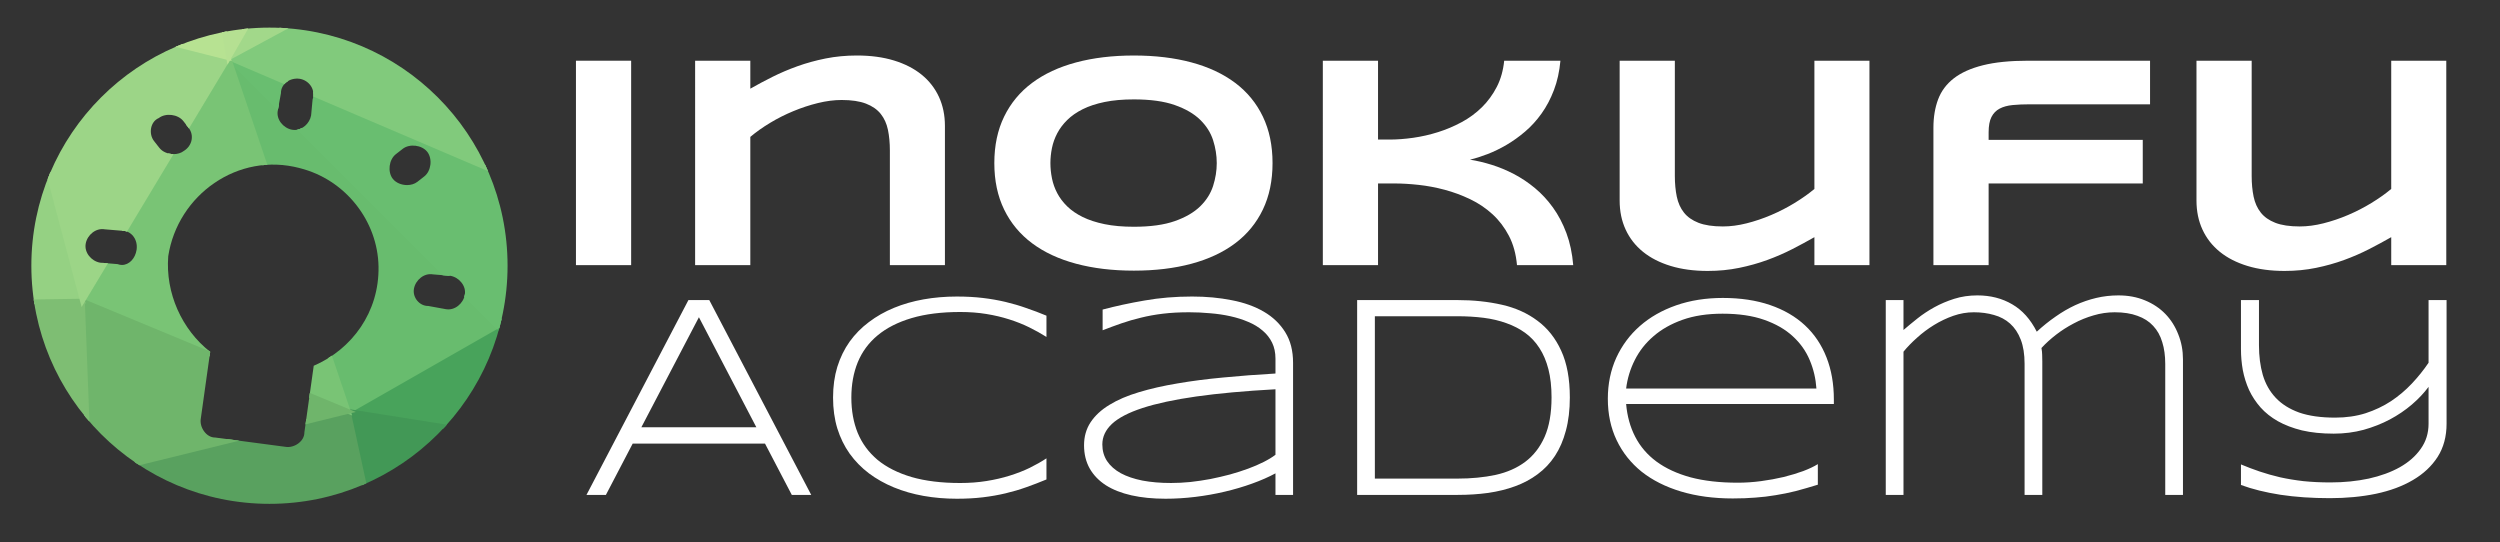 <?xml version="1.0" encoding="UTF-8" standalone="no"?>
<svg
   xmlns:serif="http://www.serif.com/"
   xmlns:dc="http://purl.org/dc/elements/1.1/"
   xmlns:cc="http://creativecommons.org/ns#"
   xmlns:rdf="http://www.w3.org/1999/02/22-rdf-syntax-ns#"
   xmlns:svg="http://www.w3.org/2000/svg"
   xmlns="http://www.w3.org/2000/svg"
   xmlns:sodipodi="http://sodipodi.sourceforge.net/DTD/sodipodi-0.dtd"
   xmlns:inkscape="http://www.inkscape.org/namespaces/inkscape"
   width="100%"
   height="100%"
   viewBox="0 0 3351 727"
   version="1.1"
   xml:space="preserve"
   style="fill-rule:evenodd;clip-rule:evenodd;"
   id="svg905"
   sodipodi:docname="logo_inokufu_academy_vector_full white.svg"
   inkscape:version="1.0.1 (c497b03c, 2020-09-10)"><rect x="0" y="0" width="3351" height="727" fill="#333333" stroke="none"/><defs
     id="defs909" /><sodipodi:namedview
     pagecolor="#ffffff"
     bordercolor="#666666"
     borderopacity="1"
     objecttolerance="10"
     gridtolerance="10"
     guidetolerance="10"
     inkscape:pageopacity="0"
     inkscape:pageshadow="2"
     inkscape:window-width="1512"
     inkscape:window-height="1129"
     id="namedview907"
     showgrid="false"
     inkscape:zoom="0.19934348"
     inkscape:cx="1675.5"
     inkscape:cy="363.5"
     inkscape:window-x="0"
     inkscape:window-y="23"
     inkscape:window-maximized="0"
     inkscape:current-layer="Layer-1"
     inkscape:document-rotation="0" /><rect
     id="Artboard1"
     x="0"
     y="0"
     width="3350.16"
     height="726.333"
     style="fill:none;" /><g
     id="Layer-1"
     serif:id="Layer 1"><rect
       x="772.002"
       y="81.377"
       width="73.99"
       height="274.014"
       id="rect834"
       style="fill:#ffffff" /><path
       d="M 1192.79,355.391 V 201.83 c 0,-10.23 -0.867,-19.508 -2.593,-27.82 -1.73,-8.302 -4.952,-15.417 -9.666,-21.336 -4.726,-5.916 -11.308,-10.502 -19.749,-13.762 -8.442,-3.251 -19.31,-4.887 -32.607,-4.887 -10.106,0 -20.708,1.373 -31.805,4.09 -11.106,2.727 -22.105,6.35 -33.01,10.875 -10.896,4.515 -21.305,9.764 -31.209,15.751 -9.907,5.978 -18.711,12.235 -26.419,18.743 v 171.907 h -73.99 V 81.377 h 73.99 v 37.491 c 9.303,-5.312 19.208,-10.592 29.71,-15.851 10.502,-5.253 21.668,-10 33.503,-14.258 11.834,-4.252 24.394,-7.707 37.692,-10.373 13.297,-2.655 27.326,-3.988 42.077,-3.988 18.479,0 35.006,2.231 49.559,6.685 14.561,4.453 26.889,10.765 36.998,18.943 10.096,8.178 17.85,18.086 23.232,29.716 5.383,11.633 8.079,24.627 8.079,38.988 v 186.661 z"
       style="fill-rule:nonzero;fill:#ffffff"
       id="path836" /><path
       d="m 1630.93,218.581 c 0,-10.23 -1.633,-20.438 -4.887,-30.605 -3.263,-10.171 -9.046,-19.316 -17.351,-27.426 -8.315,-8.107 -19.647,-14.692 -34.005,-19.74 -14.357,-5.051 -32.638,-7.583 -54.842,-7.583 -14.89,0 -27.986,1.168 -39.285,3.492 -11.302,2.331 -21.076,5.554 -29.316,9.675 -8.249,4.119 -15.157,8.944 -20.738,14.46 -5.587,5.513 -10.047,11.432 -13.359,17.751 -3.332,6.309 -5.687,12.894 -7.088,19.74 -1.394,6.845 -2.091,13.592 -2.091,20.236 0,6.783 0.697,13.629 2.091,20.546 1.401,6.91 3.756,13.533 7.088,19.842 3.312,6.313 7.772,12.198 13.359,17.652 5.581,5.451 12.489,10.198 20.738,14.258 8.24,4.057 18.014,7.248 29.316,9.57 11.299,2.324 24.395,3.486 39.285,3.486 22.204,0 40.485,-2.517 54.842,-7.574 14.358,-5.048 25.69,-11.633 34.005,-19.74 8.305,-8.11 14.088,-17.255 17.351,-27.426 3.254,-10.167 4.887,-20.366 4.887,-30.614 m 74.78,0 c 0,23.536 -4.323,44.308 -12.966,62.323 -8.643,18.02 -21.001,33.078 -37.088,45.173 -16.092,12.098 -35.6,21.237 -58.532,27.416 -22.936,6.189 -48.691,9.278 -77.279,9.278 -28.584,0 -54.411,-3.089 -77.476,-9.278 -23.072,-6.179 -42.71,-15.318 -58.929,-27.416 -16.226,-12.095 -28.715,-27.153 -37.491,-45.173 -8.773,-18.015 -13.165,-38.787 -13.165,-62.323 0,-23.527 4.392,-44.299 13.165,-62.314 8.776,-18.014 21.265,-33.078 37.491,-45.173 16.219,-12.098 35.857,-21.237 58.929,-27.425 23.065,-6.18 48.892,-9.269 77.476,-9.269 28.588,0 54.343,3.089 77.279,9.269 22.932,6.188 42.44,15.327 58.532,27.425 16.087,12.095 28.445,27.159 37.088,45.173 8.643,18.015 12.966,38.787 12.966,62.314"
       style="fill-rule:nonzero;fill:#ffffff"
       id="path838" /><path
       d="m 2033.37,355.391 c -1.332,-14.884 -4.918,-27.952 -10.766,-39.189 -5.853,-11.231 -13.195,-20.902 -22.039,-29.018 -8.845,-8.101 -18.811,-14.816 -29.908,-20.137 -11.107,-5.321 -22.508,-9.539 -34.2,-12.663 -11.705,-3.13 -23.375,-5.32 -35.009,-6.582 -11.63,-1.261 -22.43,-1.896 -32.402,-1.896 h -21.934 v 109.485 h -73.991 V 81.377 h 73.991 v 105.698 h 15.157 c 10.229,0 20.933,-0.796 32.101,-2.392 11.169,-1.596 22.235,-4.121 33.209,-7.583 10.967,-3.452 21.5,-7.905 31.609,-13.36 10.102,-5.451 19.142,-12.095 27.119,-19.941 7.976,-7.847 14.62,-16.914 19.941,-27.221 5.321,-10.301 8.643,-22.034 9.976,-35.201 h 75.378 c -1.332,14.497 -4.217,27.593 -8.674,39.288 -4.45,11.702 -9.966,22.173 -16.551,31.414 -6.582,9.238 -13.933,17.317 -22.04,24.225 -8.107,6.916 -16.418,12.863 -24.921,17.853 -8.513,4.986 -16.992,9.107 -25.427,12.364 -8.451,3.254 -16.325,5.749 -23.636,7.475 9.309,1.466 18.975,3.756 29.019,6.886 10.037,3.12 19.975,7.242 29.808,12.358 9.843,5.12 19.245,11.401 28.222,18.845 8.975,7.45 17.054,16.155 24.234,26.13 7.18,9.969 13.158,21.336 17.943,34.101 4.788,12.761 7.846,27.122 9.179,43.075 z"
       style="fill-rule:nonzero;fill:#ffffff"
       id="path840" /><path
       d="m 2244.96,81.377 v 154.358 c 0,10.239 0.868,19.508 2.597,27.819 1.726,8.312 4.918,15.427 9.573,21.337 4.654,5.919 11.165,10.508 19.536,13.762 8.382,3.263 19.278,4.887 32.709,4.887 10.105,0 20.71,-1.394 31.807,-4.19 11.107,-2.789 22.105,-6.514 33.007,-11.168 10.905,-4.646 21.305,-9.997 31.209,-16.053 9.908,-6.049 18.783,-12.33 26.627,-18.844 V 81.377 h 73.785 v 274.014 h -73.785 v -37.49 c -9.31,5.32 -19.214,10.672 -29.716,16.052 -10.499,5.383 -21.671,10.239 -33.503,14.562 -11.832,4.32 -24.395,7.837 -37.692,10.561 -13.298,2.727 -27.327,4.091 -42.077,4.091 -18.479,0 -35.037,-2.222 -49.661,-6.675 -14.627,-4.454 -26.989,-10.775 -37.088,-18.954 -10.106,-8.168 -17.85,-18.076 -23.236,-29.706 -5.389,-11.633 -8.076,-24.636 -8.076,-38.994 V 81.377 Z"
       style="fill-rule:nonzero;fill:#ffffff"
       id="path842" /><path
       d="m 2720.99,139.811 c -8.643,0 -16.387,0.331 -23.236,0.998 -6.845,0.666 -12.662,2.262 -17.447,4.788 -4.788,2.525 -8.444,6.281 -10.967,11.267 -2.522,4.986 -3.787,11.795 -3.787,20.438 v 10.167 h 206.603 v 58.437 H 2665.553 V 355.391 H 2591.56 V 171.122 c 0,-14.087 2.098,-26.728 6.281,-37.896 4.19,-11.166 11.2,-20.568 21.042,-28.213 9.839,-7.642 22.864,-13.49 39.087,-17.549 16.217,-4.057 36.425,-6.087 60.628,-6.087 h 163.326 v 58.434 z"
       style="fill-rule:nonzero;fill:#ffffff"
       id="path844" /><path
       d="m 3018.14,81.377 v 154.358 c 0,10.239 0.868,19.508 2.594,27.819 1.729,8.312 4.918,15.427 9.572,21.337 4.655,5.919 11.169,10.508 19.539,13.762 8.383,3.263 19.279,4.887 32.706,4.887 10.109,0 20.71,-1.394 31.808,-4.19 11.106,-2.789 22.104,-6.514 33.007,-11.168 10.908,-4.646 21.305,-9.997 31.212,-16.053 9.907,-6.049 18.78,-12.33 26.626,-18.844 V 81.377 h 73.783 v 274.014 h -73.783 v -37.49 c -9.309,5.32 -19.213,10.672 -29.719,16.052 -10.499,5.383 -21.667,10.239 -33.499,14.562 -11.835,4.32 -24.395,7.837 -37.693,10.561 -13.297,2.727 -27.326,4.091 -42.077,4.091 -18.479,0 -35.04,-2.222 -49.66,-6.675 -14.627,-4.454 -26.992,-10.775 -37.092,-18.954 -10.102,-8.168 -17.849,-18.076 -23.232,-29.706 -5.389,-11.633 -8.076,-24.636 -8.076,-38.994 V 81.377 Z"
       style="fill-rule:nonzero;fill:#ffffff"
       id="path846" /><g
       aria-label="Academy"
       id="text850"
       style="font-stretch:expanded;font-size:389.253px;font-family:Syncopate-Regular, Syncopate;fill:#ffffff"><path
         d="m 1061.325,663.369 -35.922,-68.804 H 848.072 l -35.922,68.804 H 786.111 L 922.767,402.22 h 27.94 L 1087.364,663.369 Z M 936.832,425.218 859.666,572.708 h 154.143 z"
         style="font-stretch:expanded;font-size:389.253px;font-family:Syncopate-Regular, Syncopate;fill:#ffffff"
         id="path913" /><path
         d="m 1402.677,642.652 q -13.685,5.702 -27.179,10.454 -13.305,4.752 -27.75,8.173 -14.445,3.421 -30.41,5.322 -15.965,1.901 -34.782,1.901 -23.188,0 -44.665,-3.801 -21.287,-3.801 -39.724,-11.404 -18.436,-7.603 -33.451,-18.816 -15.015,-11.404 -25.849,-26.419 -10.644,-15.015 -16.536,-33.832 -5.702,-18.816 -5.702,-41.244 0,-22.428 5.702,-41.244 5.892,-18.816 16.536,-33.832 10.834,-15.015 25.849,-26.229 15.015,-11.404 33.451,-19.006 18.436,-7.603 39.724,-11.404 21.287,-3.801 44.665,-3.801 18.817,0 34.782,1.901 15.966,1.901 30.41,5.322 14.445,3.421 27.75,8.173 13.495,4.562 27.179,10.264 v 28.51 q -10.834,-6.842 -23.188,-12.924 -12.354,-6.082 -26.799,-10.644 -14.255,-4.562 -30.601,-7.222 -16.346,-2.661 -34.972,-2.661 -37.633,0 -65.192,8.173 -27.559,8.173 -45.616,23.188 -17.866,14.825 -26.609,36.112 -8.553,21.097 -8.553,47.326 0,26.229 8.553,47.326 8.743,21.097 26.609,36.112 18.056,14.825 45.616,22.998 27.559,7.983 65.192,7.983 18.626,0 35.162,-2.661 16.726,-2.661 31.171,-7.222 14.635,-4.562 26.799,-10.454 12.354,-6.082 22.428,-12.734 z"
         id="path915"
         style="fill:#ffffff" /><path
         d="m 1709.636,663.369 v -28.89 q -13.685,7.413 -31.171,13.685 -17.296,6.272 -36.683,10.834 -19.197,4.562 -39.533,7.032 -20.337,2.471 -39.914,2.471 -25.469,0 -45.806,-4.562 -20.147,-4.562 -34.212,-13.495 -14.065,-9.123 -21.667,-22.428 -7.603,-13.495 -7.603,-31.171 0,-17.486 8.743,-30.791 8.933,-13.495 25.279,-23.378 16.346,-10.073 39.343,-16.916 23.188,-7.032 51.698,-11.784 28.51,-4.942 61.581,-7.983 33.261,-3.231 69.944,-5.322 v -19.957 q 0,-12.164 -4.561,-21.477 -4.562,-9.313 -12.734,-16.156 -8.173,-7.032 -19.197,-11.594 -11.024,-4.752 -23.948,-7.603 -12.734,-2.851 -26.989,-3.991 -14.065,-1.33 -28.32,-1.33 -19.197,0 -34.972,1.901 -15.775,1.901 -29.46,5.322 -13.685,3.231 -26.229,7.603 -12.544,4.372 -25.279,9.313 v -27.749 q 26.419,-7.032 56.259,-12.164 30.03,-5.322 63.672,-5.322 28.51,0 53.218,4.942 24.709,4.752 42.955,15.395 18.246,10.644 28.7,27.559 10.454,16.726 10.454,40.864 v 177.141 z m 0,-141.598 q -62.151,3.421 -106.246,9.693 -43.905,6.272 -71.844,15.395 -27.94,9.123 -41.054,21.287 -12.924,12.164 -12.924,27.559 0,12.544 6.272,22.238 6.462,9.693 18.436,16.346 11.974,6.462 29.08,9.883 17.106,3.231 38.393,3.231 12.544,0 25.849,-1.33 13.495,-1.521 26.799,-3.991 13.305,-2.661 26.229,-6.082 12.924,-3.611 24.328,-7.793 11.404,-4.181 20.717,-8.933 9.503,-4.752 15.965,-9.693 z"
         id="path917"
         style="fill:#ffffff" /><path
         d="m 2104.211,532.604 q 0,25.089 -5.322,44.665 -5.132,19.387 -14.635,33.832 -9.503,14.445 -23.188,24.518 -13.495,10.073 -30.22,16.156 -16.536,6.082 -36.112,8.933 -19.387,2.661 -40.864,2.661 H 1819.113 V 402.22 h 134.376 q 32.121,0 59.68,6.272 27.559,6.272 47.706,21.477 20.337,15.015 31.741,40.104 11.594,25.089 11.594,62.531 z m -24.518,0 q 0,-21.287 -4.181,-37.633 -4.181,-16.346 -11.974,-28.32 -7.793,-12.164 -19.006,-20.337 -11.214,-8.173 -25.279,-13.114 -14.065,-5.132 -30.601,-7.222 -16.536,-2.091 -35.162,-2.091 h -110.618 v 217.624 h 110.618 q 27.94,0 51.127,-4.942 23.188,-5.132 39.724,-17.486 16.726,-12.544 26.039,-33.451 9.313,-21.097 9.313,-53.028 z"
         style="font-stretch:expanded;font-size:389.253px;font-family:Syncopate-Regular, Syncopate;fill:#ffffff"
         id="path919" /><path
         d="m 2436.634,649.684 q -15.966,4.942 -29.65,8.553 -13.685,3.421 -26.989,5.512 -13.305,2.281 -27.179,3.231 -13.685,1.14 -30.22,1.14 -38.393,0 -69.374,-9.313 -30.981,-9.313 -52.838,-26.609 -21.667,-17.486 -33.451,-42.194 -11.784,-24.708 -11.784,-55.499 0,-29.84 11.214,-54.739 11.404,-24.899 31.741,-42.765 20.337,-17.866 48.657,-27.749 28.32,-9.883 62.531,-9.883 35.542,0 63.292,9.503 27.75,9.503 46.756,27.179 19.006,17.676 28.89,42.955 9.883,25.089 9.883,56.639 v 5.892 h -278.445 q 2.091,24.328 12.164,43.905 10.073,19.577 28.51,33.261 18.626,13.685 45.616,21.097 27.179,7.222 63.292,7.222 15.395,0 31.171,-2.091 15.775,-2.091 30.22,-5.512 14.445,-3.611 26.419,-7.983 11.974,-4.562 19.577,-9.313 z m -1.901,-128.864 q -1.33,-19.957 -8.933,-38.013 -7.603,-18.246 -22.808,-32.121 -15.015,-13.875 -38.393,-22.048 -23.188,-8.173 -55.689,-8.173 -30.601,0 -53.598,8.173 -22.998,8.173 -38.963,22.048 -15.965,13.685 -25.088,31.931 -9.123,18.056 -11.594,38.203 z"
         style="font-stretch:expanded;font-size:389.253px;font-family:Syncopate-Regular, Syncopate;fill:#ffffff"
         id="path921" /><path
         d="m 2551.433,402.22 v 40.104 q 8.363,-7.222 18.626,-15.395 10.264,-8.173 22.618,-15.015 12.354,-6.842 26.799,-11.404 14.445,-4.562 30.981,-4.562 26.419,0 46.756,11.974 20.337,11.784 32.881,36.683 12.164,-11.214 25.089,-20.147 12.924,-9.123 26.419,-15.395 13.685,-6.272 28.13,-9.693 14.445,-3.421 29.84,-3.421 19.577,0 35.542,6.652 16.155,6.652 27.369,18.246 11.214,11.594 17.296,27.369 6.272,15.585 6.272,33.451 v 181.702 h -23.758 v -175.62 q 0,-16.346 -3.991,-29.08 -3.801,-12.924 -12.164,-21.857 -8.173,-8.933 -21.097,-13.495 -12.734,-4.752 -30.6,-4.752 -14.255,0 -28.32,4.181 -13.875,3.991 -26.609,10.834 -12.734,6.652 -23.758,15.205 -11.024,8.553 -19.387,17.676 0.95,5.322 0.95,9.123 0.19,3.801 0.19,9.123 v 178.661 h -23.758 v -175.62 q 0,-19.387 -5.132,-32.501 -5.132,-13.305 -14.255,-21.477 -9.123,-8.173 -21.667,-11.594 -12.354,-3.611 -26.989,-3.611 -13.875,0 -27.559,4.752 -13.495,4.752 -25.849,12.354 -12.354,7.603 -22.808,17.106 -10.454,9.313 -18.056,18.626 v 191.966 h -23.758 V 402.22 Z"
         style="font-stretch:expanded;font-size:389.253px;font-family:Syncopate-Regular, Syncopate;fill:#ffffff"
         id="path923" /><path
         d="m 3279.382,567.956 q 0,25.659 -11.974,44.475 -11.974,18.626 -33.071,30.981 -20.907,12.354 -49.607,18.436 -28.51,5.892 -61.771,5.892 -36.112,0 -66.333,-4.562 -30.22,-4.752 -52.838,-13.114 v -27.559 q 12.164,5.132 25.089,9.503 12.924,4.372 27.559,7.793 14.635,3.231 31.171,5.132 16.726,1.711 36.112,1.711 27.369,0 51.318,-5.132 23.948,-5.322 41.624,-15.205 17.866,-10.073 28.13,-24.708 10.454,-14.635 10.454,-33.641 v -49.417 q -9.123,12.354 -22.428,23.758 -13.114,11.214 -29.46,19.957 -16.155,8.553 -35.162,13.875 -19.006,5.132 -40.104,5.132 -23.948,0 -42.575,-4.372 -18.436,-4.562 -32.311,-12.354 -13.685,-7.793 -23.188,-18.436 -9.503,-10.834 -15.395,-23.378 -5.702,-12.734 -8.363,-26.609 -2.471,-13.875 -2.471,-28.13 V 402.22 h 24.138 v 60.631 q 0,21.857 5.132,39.724 5.322,17.866 17.296,30.6 11.974,12.734 31.361,19.767 19.577,6.842 48.276,6.842 22.238,0 40.864,-5.892 18.626,-6.082 34.022,-16.156 15.395,-10.264 27.939,-23.568 12.544,-13.305 22.428,-27.94 v -84.009 h 24.138 z"
         style="font-stretch:expanded;font-size:389.253px;font-family:Syncopate-Regular, Syncopate;fill:#ffffff"
         id="path925" /></g></g><g
     id="Layer-2"
     serif:id="Layer 2"><g
       id="g902"><clipPath
         id="_clip1"><path
           d="M42.029,356.188c0,176.266 142.896,319.162 319.154,319.162c176.267,0 319.159,-142.896 319.159,-319.162c-0,-176.271 -142.892,-319.167 -319.159,-319.167c-176.258,-0 -319.154,142.896 -319.154,319.167Zm349.5,-182.275c-11.783,-2.142 -21.383,-13.73 -19.229,-25.484l4.288,-23.537c-0.209,-11.734 11.366,-21.338 25.483,-19.229c11.754,2.141 21.358,13.708 16.912,27.858l-1.97,21.162c-1.95,10.671 -11.621,19.53 -22.155,19.53c-1.104,-0 -2.216,-0.096 -3.329,-0.3Zm-177.971,24.212l-7.208,-9.246c-7.208,-9.271 -5.142,-25.737 6.5,-30.646c9.267,-7.179 25.746,-5.145 32.954,4.13l7.192,9.27c7.212,9.246 5.104,23.38 -6.492,30.625c-3.775,2.934 -8.741,4.33 -13.791,4.33c-7.355,-0 -14.888,-2.963 -19.155,-8.463Zm312.888,41.496c-7.192,-9.271 -5.129,-25.713 4.15,-32.946l9.237,-7.187c9.255,-7.205 25.734,-5.138 32.934,4.108c7.196,9.267 5.158,25.742 -4.13,32.933l-9.254,7.225c-3.758,2.921 -8.72,4.317 -13.77,4.317c-7.35,-0 -14.888,-2.954 -19.167,-8.45Zm-257.279,321.346l12.541,-89.384c-38.095,-29.887 -60.062,-78.787 -56.208,-128.112c12.629,-82.4 93.779,-140.133 176.292,-118.117c61.337,15.363 104.537,70.942 105.587,131.959c1.079,60.983 -35.612,110.925 -86.858,132.945l-12.538,89.409c0.209,11.733 -13.704,21.362 -25.483,19.229l-94.1,-12.45c-0.087,0.004 -0.175,0.004 -0.262,0.004c-11.596,0 -21.084,-13.792 -18.971,-25.483Zm-111.563,-206.942l-23.512,-1.95c-11.759,-2.129 -21.359,-13.704 -19.217,-25.483c2.133,-11.759 13.704,-21.359 25.483,-19.221l23.517,1.954c11.729,-0.217 21.313,11.354 19.213,25.483c-1.75,11.725 -10.042,20.329 -19.567,20.329c-1.938,0 -3.921,-0.354 -5.917,-1.112Zm397.238,32.967c2.158,-11.767 13.708,-21.367 25.487,-19.217l23.513,1.925c11.758,2.167 21.362,13.742 19.204,25.496c-2.129,11.783 -13.704,21.387 -25.483,19.208l-23.538,-4.287l-0.312,-0c-11.592,-0 -20.984,-11.471 -18.871,-23.125Z"
           clip-rule="nonzero"
           id="path853" /></clipPath><g
         clip-path="url(#_clip1)"
         id="g900"><path
           d="M807.143,291.332l-140.746,146.096l226.259,181.716l-85.513,-327.812Z"
           style="fill:#43a75c;fill-rule:nonzero;stroke:#43a75c;stroke-width:6.29px;"
           id="path856" /><path
           d="M666.398,437.425l-199.538,114.021l425.796,67.696l-226.258,-181.717Z"
           style="fill:#48a35b;fill-rule:nonzero;stroke:#48a35b;stroke-width:6.29px;"
           id="path858" /><path
           d="M306.523,77.548l160.337,473.896l199.538,-114.017l-359.876,-359.879Z"
           style="fill:#68bc6e;fill-rule:nonzero;stroke:#68bc6e;stroke-width:6.29px;"
           id="path860" /><path
           d="M807.143,291.332l-500.621,-213.784l359.875,359.88l140.746,-146.096Z"
           style="fill:#69be70;fill-rule:nonzero;stroke:#69be70;stroke-width:6.29px;"
           id="path862" /><path
           d="M547.034,920.232l434.704,-10.688l-89.079,-290.4l-345.625,301.088Z"
           style="fill:#2b874a;fill-rule:nonzero;stroke:#2b874a;stroke-width:6.29px;"
           id="path864" /><path
           d="M466.862,551.445l80.171,368.788l345.625,-301.088l-425.796,-67.7Z"
           style="fill:#429856;fill-rule:nonzero;stroke:#429856;stroke-width:6.29px;"
           id="path866" /><path
           d="M933.633,88.235l-313.555,-179.937l187.067,383.033l126.488,-203.096Z"
           style="fill:#70c172;fill-rule:nonzero;stroke:#70c172;stroke-width:6.29px;"
           id="path868" /><path
           d="M620.077,-91.703l-313.554,169.25l500.62,213.784l-187.066,-383.034Z"
           style="fill:#81ca7c;fill-rule:nonzero;stroke:#81ca7c;stroke-width:6.29px;"
           id="path870" /><path
           d="M466.862,551.445l-347.404,85.517l427.575,283.271l-80.171,-368.788Z"
           style="fill:#59a15f;fill-rule:nonzero;stroke:#59a15f;stroke-width:6.29px;"
           id="path872" /><path
           d="M933.633,88.235l39.2,-495.275l-352.755,315.338l313.554,179.937Z"
           style="fill:#8acb7c;fill-rule:nonzero;stroke:#8acb7c;stroke-width:6.29px;"
           id="path874" /><path
           d="M306.523,77.548l-195.976,326.029l356.313,147.867l-160.337,-473.896Z"
           style="fill:#79c475;fill-rule:nonzero;stroke:#79c475;stroke-width:6.29px;"
           id="path876" /><path
           d="M110.549,403.575l8.908,233.388l347.404,-85.517l-356.312,-147.871Z"
           style="fill:#6fb56b;fill-rule:nonzero;stroke:#6fb56b;stroke-width:6.29px;"
           id="path878" /><path
           d="M3.652,0.939l-10.687,404.416l117.583,-1.779l-106.896,-402.637Z"
           style="fill:#95d183;fill-rule:nonzero;stroke:#95d183;stroke-width:6.29px;"
           id="path880" /><path
           d="M620.077,-91.703l-81.95,-233.387l-231.604,402.638l313.554,-169.251Z"
           style="fill:#a2d88a;fill-rule:nonzero;stroke:#a2d88a;stroke-width:6.29px;"
           id="path882" /><path
           d="M110.549,403.575l-117.584,1.78l126.492,231.608l-8.908,-233.388Z"
           style="fill:#7ebe73;fill-rule:nonzero;stroke:#7ebe73;stroke-width:6.29px;"
           id="path884" /><path
           d="M3.652,0.939l106.896,402.637l195.975,-326.029l-302.871,-76.608Z"
           style="fill:#9cd587;fill-rule:nonzero;stroke:#9cd587;stroke-width:6.29px;"
           id="path886" /><path
           d="M238.82,-328.653l-235.166,329.591l302.871,76.609l-67.705,-406.2Z"
           style="fill:#b7e292;fill-rule:nonzero;stroke:#b7e292;stroke-width:6.29px;"
           id="path888" /><path
           d="M119.456,636.964l-10.688,468.55l438.267,-185.284l-427.579,-283.266Z"
           style="fill:#5b965b;fill-rule:nonzero;stroke:#5b965b;stroke-width:6.29px;"
           id="path890" /><path
           d="M-140.653,654.774l249.421,450.741l10.687,-468.55l-260.108,17.809Z"
           style="fill:#6ea566;fill-rule:nonzero;stroke:#6ea566;stroke-width:6.29px;"
           id="path892" /><path
           d="M538.127,-325.089l-299.304,-3.562l67.7,406.2l231.604,-402.638Z"
           style="fill:#b5e092;fill-rule:nonzero;stroke:#b5e092;stroke-width:6.29px;"
           id="path894" /><path
           d="M-7.035,405.355l-133.617,249.417l260.108,-17.808l-126.491,-231.609Z"
           style="fill:#7eb870;fill-rule:nonzero;stroke:#7eb870;stroke-width:6.29px;"
           id="path896" /><path
           d="M-140.653,654.774l-33.85,463.208l283.27,-12.467l-249.42,-450.741Z"
           style="fill:#6f9762;fill-rule:nonzero;stroke:#6f9762;stroke-width:6.29px;"
           id="path898" /></g></g></g></svg>
